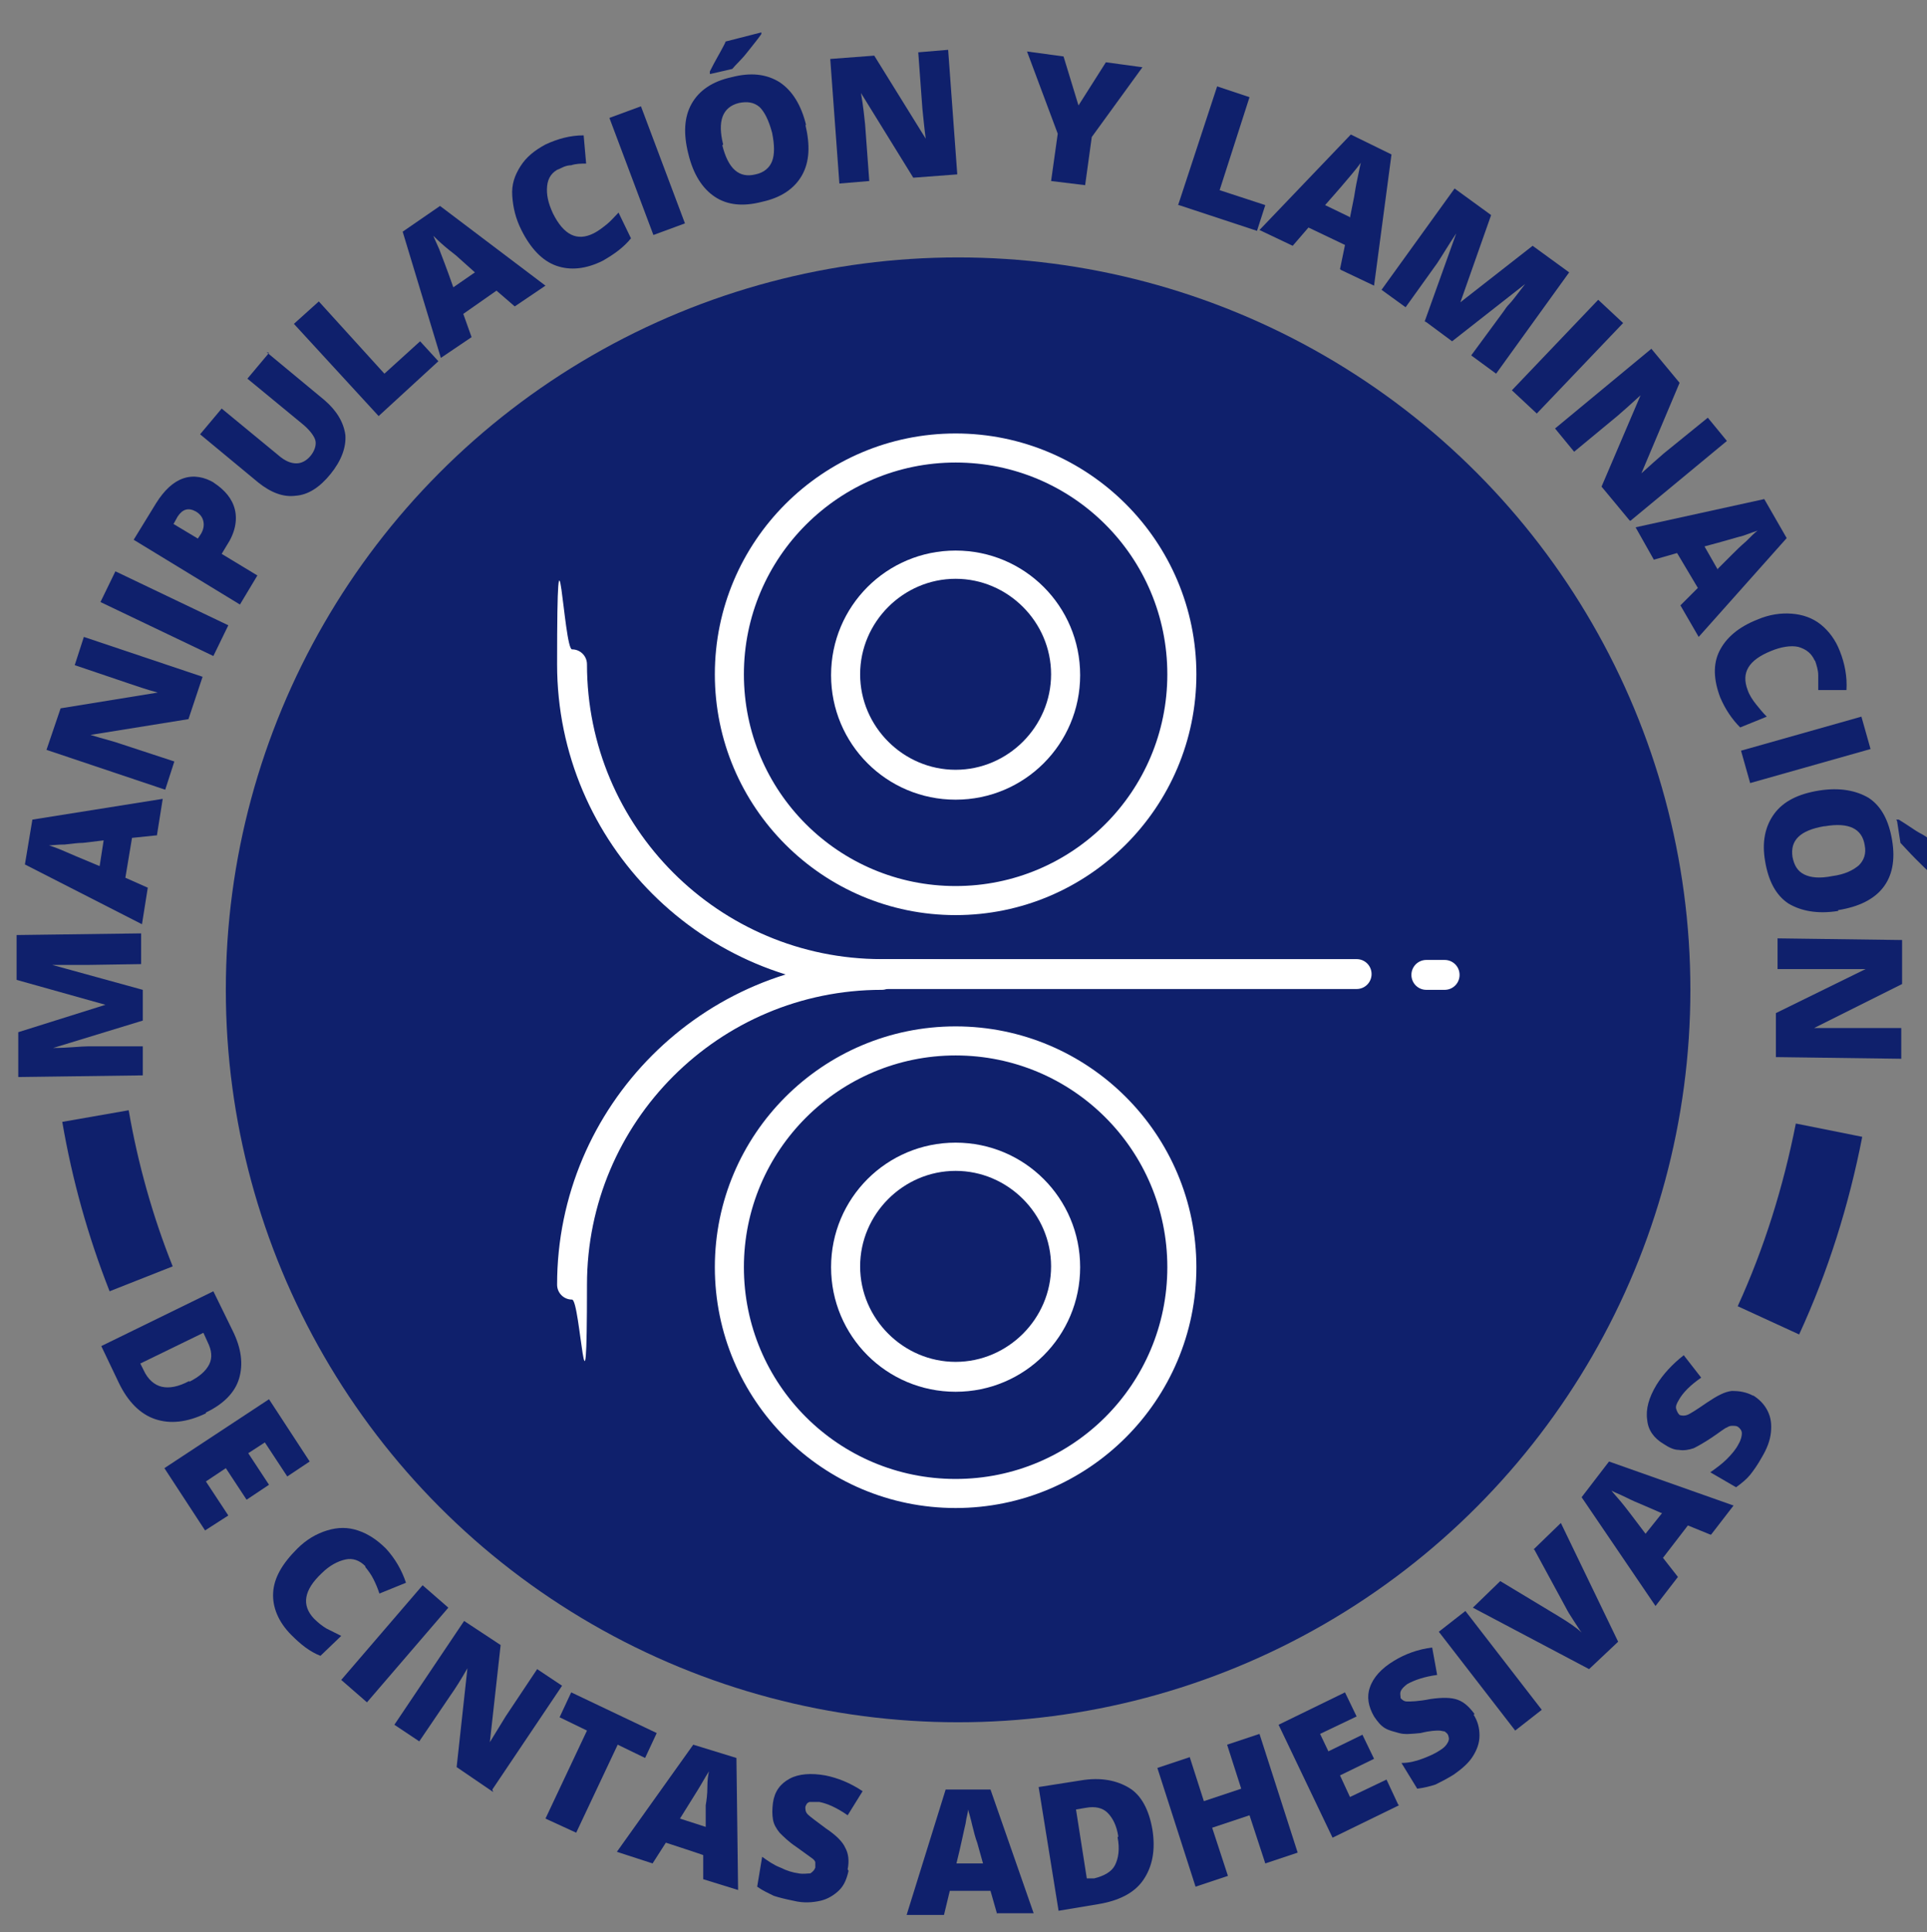 <?xml version="1.0" encoding="UTF-8"?>
<svg id="Capa_1" xmlns="http://www.w3.org/2000/svg" version="1.1" viewBox="0 0 232.1 232.7">
  <rect x="0" y="0" width="232.1" height="232.7" fill="#808080" stroke="none"/>
  <!-- Generator: Adobe Illustrator 29.3.1, SVG Export Plug-In . SVG Version: 2.1.0 Build 151)  -->
  <defs>
    <style>
      .st0 {
        fill: #fff;
      }

      .st1 {
        fill: #0f206c;
      }
    </style>
  </defs>
  <circle class="st1" cx="115.4" cy="119.2" r="88.2"/>
  <g>
    <g>
      <path class="st1" d="M13.2,155.5c-2.6-6.6-4.5-13.4-5.7-20.4l8-1.4c1.1,6.4,2.9,12.8,5.3,18.8l-7.6,3Z"/>
      <path class="st1" d="M216.7,160.7l-7.4-3.4c3.2-7,5.5-14.4,7-22l8,1.6c-1.6,8.2-4.1,16.2-7.6,23.8Z"/>
    </g>
    <g>
      <g>
        <path class="st1" d="M17.2,122.9l-10.8,3.3h0c1.8,0,3.3-.2,4.3-.2h6.5c0-.1,0,3.5,0,3.5l-15,.2v-5.4c0,0,10.5-3.3,10.5-3.3h0c0,0-10.7-3-10.7-3v-5.4c0,0,15-.2,15-.2v3.7c0,0-6.5.1-6.5.1-.3,0-.7,0-1.1,0-.4,0-1.4,0-3.1,0h0c0,0,10.9,3,10.9,3v3.9Z"/>
        <path class="st1" d="M18.8,100.6l-2.9.3-.8,4.8,2.7,1.2-.7,4.4-14.1-7.2.9-5.4,15.7-2.5-.7,4.4ZM12.5,101.2l-2.5.3c-.6,0-1.3.1-2.2.2-.9,0-1.5.1-1.9.1.3.1.9.3,1.6.6s2.3,1,4.5,1.9l.5-3.2Z"/>
        <path class="st1" d="M24.4,81.5l-1.7,5.1-11.8,1.9h0c1.6.5,2.9.8,3.7,1.1l6.4,2.1-1.1,3.4-14.3-4.8,1.7-5,11.7-1.9h0c-1.5-.4-2.6-.8-3.5-1.1l-6.5-2.2,1.1-3.4,14.3,4.8Z"/>
        <path class="st1" d="M25.7,79l-13.6-6.5,1.8-3.7,13.6,6.5-1.8,3.7Z"/>
        <path class="st1" d="M25.7,58.1c1.4.9,2.3,2,2.6,3.3.3,1.3,0,2.8-1,4.3l-.6,1,4.3,2.6-2.1,3.5-12.8-7.8,2.7-4.4c1-1.6,2.1-2.6,3.3-3,1.2-.4,2.5-.2,3.8.6ZM23.8,64.9l.4-.6c.3-.5.4-1,.3-1.5-.1-.5-.4-.9-.9-1.2-.9-.5-1.6-.3-2.2.6l-.5.9,3,1.8Z"/>
        <path class="st1" d="M32.1,42.4l7,5.8c1.5,1.3,2.3,2.7,2.5,4.2.1,1.5-.5,3.1-1.8,4.7-1.3,1.6-2.7,2.5-4.2,2.6-1.5.2-3-.4-4.5-1.6l-7-5.8,2.6-3.1,6.8,5.6c.8.7,1.5,1,2.2,1,.6,0,1.2-.3,1.7-.9.5-.6.7-1.3.6-1.8s-.6-1.2-1.4-1.9l-6.8-5.6,2.6-3.1Z"/>
        <path class="st1" d="M45.6,50.1l-10.2-11.1,3-2.7,7.9,8.7,4.3-3.9,2.2,2.4-7.3,6.7Z"/>
        <path class="st1" d="M62,36.9l-2.2-1.9-4,2.8,1,2.8-3.7,2.5-4.6-15.2,4.5-3.1,12.7,9.6-3.7,2.5ZM57.2,32.8l-1.9-1.7c-.4-.4-1-.8-1.7-1.4-.7-.6-1.1-1-1.4-1.3.1.3.4.9.7,1.6.3.8.9,2.3,1.7,4.6l2.6-1.8Z"/>
        <path class="st1" d="M67.4,20.3c-.9.4-1.4,1.1-1.5,2.1-.1,1,.1,2,.7,3.3,1.3,2.6,2.9,3.4,4.9,2.4.6-.3,1.1-.7,1.6-1.1.5-.4.9-.9,1.4-1.4l1.5,3.1c-.9,1.1-2,1.9-3.4,2.7-2,1-3.9,1.2-5.6.6-1.7-.6-3.1-2.1-4.2-4.3-.7-1.4-1-2.7-1.1-4.1s.3-2.5,1-3.6c.7-1.1,1.7-1.9,3-2.6,1.5-.7,3-1.1,4.6-1.1l.3,3.4c-.6,0-1.2,0-1.8.2-.6,0-1.2.3-1.7.6Z"/>
        <path class="st1" d="M78.7,28.3l-5.3-14.1,3.8-1.4,5.3,14.1-3.8,1.4Z"/>
        <path class="st1" d="M97,15c.6,2.5.5,4.5-.4,6.1-.9,1.6-2.5,2.7-4.8,3.2-2.3.6-4.2.4-5.7-.6-1.5-1-2.6-2.7-3.2-5.2-.6-2.4-.5-4.4.4-6,.9-1.6,2.5-2.7,4.8-3.2,2.3-.6,4.2-.4,5.8.6,1.5,1,2.6,2.7,3.2,5.2ZM85.5,8.9v-.3c.7-1.4,1.2-2.2,1.4-2.6.2-.4.4-.7.5-1l4.3-1.1v.2c-.4.6-1,1.3-1.7,2.2s-1.4,1.5-1.8,2l-2.6.6ZM87,17.5c.7,2.8,2,4,4,3.5,1-.2,1.7-.8,2-1.6s.3-1.9,0-3.4c-.4-1.5-.9-2.5-1.5-3.1-.7-.6-1.5-.7-2.5-.5-2,.5-2.6,2.2-1.9,5Z"/>
        <path class="st1" d="M115.3,21l-5.3.4-6.3-10.2h0c.3,1.7.4,2.9.5,3.8l.5,6.8-3.6.3-1.1-15,5.3-.4,6.2,10h0c-.2-1.5-.3-2.7-.4-3.6l-.5-6.8,3.6-.3,1.1,15Z"/>
        <path class="st1" d="M129.9,12.7l3.3-5.2,4.4.6-6.1,8.4-.8,5.8-4.1-.5.8-5.7-3.7-9.9,4.4.6,1.8,5.9Z"/>
        <path class="st1" d="M141.9,24.7l4.7-14.3,3.9,1.3-3.6,11.2,5.5,1.8-1,3.1-9.4-3.1Z"/>
        <path class="st1" d="M161.4,32.4l.6-2.9-4.4-2.1-1.9,2.2-4-1.9,11-11.5,4.9,2.4-2.1,15.8-4-1.9ZM162.6,26.2l.5-2.5c.1-.6.2-1.3.4-2.2.2-.9.3-1.5.4-1.9-.2.3-.6.8-1.1,1.4s-1.6,1.9-3.2,3.7l2.9,1.4Z"/>
        <path class="st1" d="M171.6,38.7l3.8-10.6h0c-1,1.5-1.7,2.7-2.3,3.6l-3.8,5.3-2.9-2.1,8.8-12.2,4.4,3.2-3.7,10.5h0s8.7-6.8,8.7-6.8l4.4,3.2-8.8,12.2-3-2.2,3.9-5.3c.2-.3.4-.6.7-.9.3-.3.9-1.1,1.9-2.4h0c0,0-8.8,6.9-8.8,6.9l-3.1-2.3Z"/>
        <path class="st1" d="M182.1,47l10.4-10.9,3,2.8-10.4,10.9-3-2.8Z"/>
        <path class="st1" d="M196.3,62.7l-3.4-4.1,4.7-11h0c-1.2,1.1-2.1,1.9-2.8,2.5l-5.2,4.3-2.3-2.8,11.6-9.6,3.4,4.1-4.6,10.9h0c1.1-1,2-1.8,2.7-2.4l5.3-4.3,2.3,2.8-11.6,9.6Z"/>
        <path class="st1" d="M202.4,72.9l2.1-2.1-2.5-4.2-2.8.8-2.2-3.9,15.5-3.4,2.7,4.7-10.6,11.9-2.2-3.8ZM206.9,68.5l1.8-1.8c.4-.4.9-.9,1.6-1.5.6-.6,1.1-1.1,1.4-1.3-.3.1-.9.3-1.7.6-.8.2-2.4.7-4.7,1.3l1.6,2.8Z"/>
        <path class="st1" d="M218.6,79.6c-.4-.9-1-1.4-2-1.7-.9-.2-2.1,0-3.3.5-2.7,1.1-3.6,2.6-2.8,4.7.2.6.6,1.2,1,1.7.4.5.8,1,1.3,1.5l-3.2,1.3c-1-1-1.8-2.2-2.4-3.6-.8-2.1-.9-4-.1-5.6s2.3-2.9,4.6-3.8c1.4-.6,2.8-.8,4.1-.7,1.3.1,2.5.5,3.5,1.3,1,.8,1.8,1.9,2.3,3.2.6,1.5.9,3.1.8,4.7h-3.4c0-.6,0-1.2,0-1.8,0-.6-.2-1.2-.4-1.8Z"/>
        <path class="st1" d="M209.7,90.4l14.5-4.1,1.1,3.9-14.5,4.1-1.1-3.9Z"/>
        <path class="st1" d="M221.4,109.7c-2.5.4-4.5,0-6-.9-1.5-1-2.4-2.7-2.8-5.1-.4-2.3,0-4.2,1.1-5.7,1.1-1.5,2.9-2.4,5.4-2.8,2.5-.4,4.5,0,6,.9,1.5,1,2.4,2.7,2.8,5.1.4,2.4,0,4.3-1.1,5.7s-2.9,2.3-5.4,2.7ZM219.7,99.5c-2.9.5-4.1,1.7-3.8,3.7.2,1,.6,1.7,1.4,2.1.8.4,1.9.5,3.4.2,1.5-.2,2.5-.7,3.2-1.3.6-.6.9-1.4.7-2.4-.3-2-1.9-2.8-4.8-2.3ZM228.4,98.7h.3c1.3.8,2.1,1.4,2.5,1.6.4.2.7.4,1,.6l.7,4.4h-.2c-.5-.4-1.2-1.1-2-1.9-.8-.8-1.4-1.5-1.8-1.9l-.4-2.6Z"/>
        <path class="st1" d="M213.9,127.3v-5.3c0,0,10.8-5.3,10.8-5.3h0c-1.7,0-2.9,0-3.8,0h-6.8c0-.1,0-3.7,0-3.7l15,.2v5.3c0,0-10.6,5.3-10.6,5.3h0c1.5,0,2.7,0,3.7,0h6.8c0,.1,0,3.7,0,3.7l-15-.2Z"/>
      </g>
      <g>
        <path class="st1" d="M24.8,170.2c-2.3,1.1-4.3,1.3-6.1.7s-3.3-2.1-4.4-4.4l-2.1-4.4,13.5-6.6,2.3,4.7c1.1,2.2,1.3,4.1.8,5.8-.5,1.7-1.9,3.1-4,4.1ZM22.8,166.4c1.2-.6,2-1.3,2.4-2.1.4-.8.3-1.7-.2-2.7l-.5-1.1-7.6,3.7.4.8c.5,1.1,1.3,1.8,2.2,2,.9.2,2,0,3.3-.7Z"/>
        <path class="st1" d="M24.7,184.3l-4.9-7.5,12.6-8.3,4.9,7.5-2.7,1.8-2.7-4.1-2,1.3,2.5,3.8-2.7,1.8-2.5-3.8-2.4,1.6,2.7,4.1-2.8,1.8Z"/>
        <path class="st1" d="M44,188.6c-.7-.7-1.5-1-2.4-.8-.9.2-1.9.7-2.9,1.7-2.1,2-2.4,3.8-.9,5.4.5.5,1,.9,1.5,1.2.6.3,1.2.6,1.8.9l-2.5,2.4c-1.3-.5-2.4-1.4-3.5-2.5-1.6-1.6-2.3-3.4-2.2-5.1.1-1.8,1.1-3.5,2.9-5.3,1.1-1.1,2.3-1.8,3.6-2.2,1.3-.4,2.5-.4,3.7,0s2.3,1.1,3.4,2.2c1.1,1.2,1.9,2.6,2.4,4.1l-3.2,1.3c-.2-.6-.4-1.1-.7-1.7s-.6-1-1-1.5Z"/>
        <path class="st1" d="M41.1,202.3l9.8-11.4,3.1,2.7-9.8,11.4-3.1-2.7Z"/>
        <path class="st1" d="M59.4,215.8l-4.4-3,1.3-11.9h0c-.8,1.4-1.5,2.5-2,3.2l-3.8,5.6-3-2,8.4-12.5,4.4,2.9-1.3,11.7h0c.8-1.3,1.4-2.3,1.9-3.1l3.8-5.7,3,2-8.4,12.5Z"/>
        <path class="st1" d="M69.4,220.7l-3.7-1.7,5-10.6-3.3-1.6,1.4-3,10.3,4.9-1.4,3-3.3-1.6-5,10.6Z"/>
        <path class="st1" d="M84.7,226.3v-2.9c.1,0-4.5-1.5-4.5-1.5l-1.6,2.5-4.3-1.4,9.2-12.9,5.2,1.6.2,15.9-4.2-1.3ZM85,220v-2.6c.1-.6.2-1.3.2-2.2s.1-1.5.2-1.9c-.2.3-.5.8-.9,1.5-.4.7-1.3,2.1-2.6,4.2l3.1,1Z"/>
        <path class="st1" d="M102.2,225.3c-.2.9-.5,1.7-1.1,2.3s-1.4,1.1-2.3,1.3c-.9.2-2,.3-3.2,0-1-.2-1.8-.4-2.4-.6-.6-.3-1.3-.6-2-1.1l.6-3.6c.7.5,1.4,1,2.2,1.3.8.4,1.5.6,2.2.7.6.1,1,0,1.4,0,.3-.2.5-.4.6-.7,0-.2,0-.4,0-.6,0-.2-.2-.4-.5-.6s-.8-.6-1.8-1.3c-.9-.6-1.5-1.2-2-1.7-.4-.5-.7-1-.8-1.6-.1-.6-.1-1.2,0-2,.2-1.4.9-2.3,2-2.9,1.1-.6,2.6-.7,4.3-.4,1.5.3,3,.9,4.5,1.9l-1.8,2.9c-1.3-.9-2.4-1.4-3.4-1.6-.5,0-.9,0-1.2,0-.3.1-.4.3-.5.6,0,.3,0,.6.3.9s1,.8,2.2,1.7c1.2.8,2,1.6,2.3,2.3.4.7.5,1.6.3,2.6Z"/>
        <path class="st1" d="M120.1,230.5l-.8-2.8h-4.9c0,0-.7,2.9-.7,2.9h-4.5c0,0,4.7-15.1,4.7-15.1h5.4c0,0,5.2,14.9,5.2,14.9h-4.4ZM118.4,224.4l-.7-2.5c-.2-.5-.4-1.3-.6-2.1-.2-.9-.4-1.5-.5-1.9,0,.4-.2.9-.3,1.7-.2.8-.5,2.4-1.1,4.8h3.2Z"/>
        <path class="st1" d="M138.8,220.3c.4,2.5,0,4.5-1.1,6.1-1.1,1.6-3,2.5-5.4,2.9l-4.8.8-2.4-14.9,5.1-.8c2.4-.4,4.3,0,5.8.9s2.4,2.7,2.8,5ZM134.7,221.2c-.2-1.4-.7-2.3-1.3-2.9s-1.5-.8-2.6-.6l-1.2.2,1.3,8.3h.9c1.2-.3,2.1-.8,2.5-1.6s.6-1.9.3-3.4Z"/>
        <path class="st1" d="M156.3,223.1l-3.9,1.3-1.9-5.8-4.5,1.5,1.9,5.8-3.9,1.3-4.6-14.3,3.9-1.3,1.7,5.3,4.5-1.5-1.7-5.3,3.9-1.3,4.6,14.3Z"/>
        <path class="st1" d="M168.5,217.4l-8,3.9-6.5-13.6,8-3.9,1.4,2.9-4.4,2.1,1,2.1,4.1-2,1.4,2.9-4.1,2,1.2,2.6,4.4-2.1,1.4,3Z"/>
        <path class="st1" d="M177.5,206.5c.5.8.7,1.6.7,2.5,0,.9-.3,1.7-.8,2.5-.5.8-1.3,1.5-2.3,2.2-.8.5-1.6.9-2.2,1.2-.6.2-1.4.4-2.2.5l-1.9-3.1c.9,0,1.7-.2,2.5-.5s1.5-.6,2.1-1c.5-.3.8-.6,1-1s.1-.6,0-.9c-.1-.2-.3-.3-.4-.4-.2,0-.4-.1-.7-.1-.3,0-1,0-2.2.3-1.1.1-1.9.2-2.6,0s-1.2-.3-1.7-.6-.9-.8-1.3-1.4c-.7-1.2-.9-2.4-.5-3.5.4-1.2,1.4-2.3,2.9-3.2,1.3-.8,2.9-1.4,4.6-1.6l.6,3.3c-1.5.2-2.7.6-3.6,1.1-.4.3-.7.6-.8.9s0,.5,0,.8c.2.2.4.4.8.4.4,0,1.3,0,2.8-.3,1.4-.2,2.5-.2,3.3.1.8.3,1.4.9,2,1.7Z"/>
        <path class="st1" d="M182.5,208.4l-9.2-11.9,3.2-2.5,9.2,11.9-3.2,2.5Z"/>
        <path class="st1" d="M184.7,186.6l3.3-3.2,6.9,14.3-3.5,3.3-14-7.4,3.3-3.2,6.8,4.1c1.5.9,2.5,1.6,3,2.1-.3-.4-.6-.9-1-1.5-.4-.6-.7-1.1-.9-1.5l-3.8-7Z"/>
        <path class="st1" d="M206,184.8l-2.7-1.1-3,3.9,1.8,2.3-2.7,3.5-8.9-13.1,3.3-4.3,15,5.3-2.7,3.5ZM200.1,182.2l-2.3-1c-.5-.2-1.2-.5-2-.9-.8-.4-1.4-.6-1.7-.8.2.3.6.7,1.1,1.3.5.6,1.5,1.9,3,3.9l2-2.5Z"/>
        <path class="st1" d="M211.1,168c.8.5,1.4,1.1,1.8,1.9.4.8.5,1.6.4,2.6-.1,1-.5,2-1.1,3-.5.9-1,1.6-1.4,2.1s-1,1-1.7,1.5l-3.1-1.8c.7-.5,1.4-1,2-1.6s1.1-1.2,1.4-1.8c.3-.5.4-1,.4-1.3s-.2-.6-.5-.8c-.2-.1-.4-.1-.6-.1-.2,0-.4,0-.7.2-.3.1-.9.6-1.8,1.2-.9.6-1.6,1-2.2,1.3-.6.2-1.2.3-1.8.2-.6,0-1.2-.3-1.8-.7-1.2-.7-1.9-1.7-2-2.9-.2-1.3.2-2.7,1.1-4.2.8-1.3,1.9-2.5,3.3-3.6l2.1,2.7c-1.3.9-2.2,1.8-2.7,2.7-.3.5-.4.8-.3,1.1s.2.5.4.7c.3.1.6.1.9,0s1.1-.6,2.4-1.5c1.2-.8,2.1-1.3,3-1.4.8,0,1.7.1,2.6.6Z"/>
      </g>
    </g>
  </g>
  <g>
    <path class="st0" d="M115.1,110.2c-16,0-29-13-29-29s13-29,29-29,29,13,29,29-13,29-29,29ZM115.1,55.7c-14,0-25.5,11.4-25.5,25.5s11.4,25.5,25.5,25.5,25.5-11.4,25.5-25.5-11.4-25.5-25.5-25.5Z"/>
    <path class="st0" d="M115.1,96.3c-8.3,0-15-6.7-15-15s6.7-15,15-15,15,6.7,15,15-6.7,15-15,15ZM115.1,69.7c-6.3,0-11.5,5.2-11.5,11.5s5.2,11.5,11.5,11.5,11.5-5.2,11.5-11.5-5.2-11.5-11.5-11.5Z"/>
    <path class="st0" d="M115.1,181.6c-16,0-29-13-29-29s13-29,29-29,29,13,29,29-13,29-29,29ZM115.1,127.1c-14,0-25.5,11.4-25.5,25.5s11.4,25.5,25.5,25.5,25.5-11.4,25.5-25.5-11.4-25.5-25.5-25.5Z"/>
    <path class="st0" d="M115.1,167.6c-8.3,0-15-6.7-15-15s6.7-15,15-15,15,6.7,15,15-6.7,15-15,15ZM115.1,141c-6.3,0-11.5,5.2-11.5,11.5s5.2,11.5,11.5,11.5,11.5-5.2,11.5-11.5-5.2-11.5-11.5-11.5Z"/>
    <path class="st0" d="M106.2,119.1c-21.5,0-39.1-17.5-39.1-39.1s.8-1.8,1.8-1.8,1.8.8,1.8,1.8c0,19.6,15.9,35.5,35.5,35.5s1.8.8,1.8,1.8-.8,1.8-1.8,1.8Z"/>
    <path class="st0" d="M68.9,156.5c-1,0-1.8-.8-1.8-1.8,0-21.5,17.5-39.1,39.1-39.1s1.8.8,1.8,1.8-.8,1.8-1.8,1.8c-19.6,0-35.5,15.9-35.5,35.5s-.8,1.8-1.8,1.8Z"/>
    <path class="st0" d="M163.4,119.1h-57.2c-1,0-1.8-.8-1.8-1.8s.8-1.8,1.8-1.8h57.2c1,0,1.8.8,1.8,1.8s-.8,1.8-1.8,1.8Z"/>
    <path class="st0" d="M174,115.6h-2.2c-1,0-1.8.8-1.8,1.8s.8,1.8,1.8,1.8h2.2c1,0,1.8-.8,1.8-1.8s-.8-1.8-1.8-1.8Z"/>
  </g>
</svg>